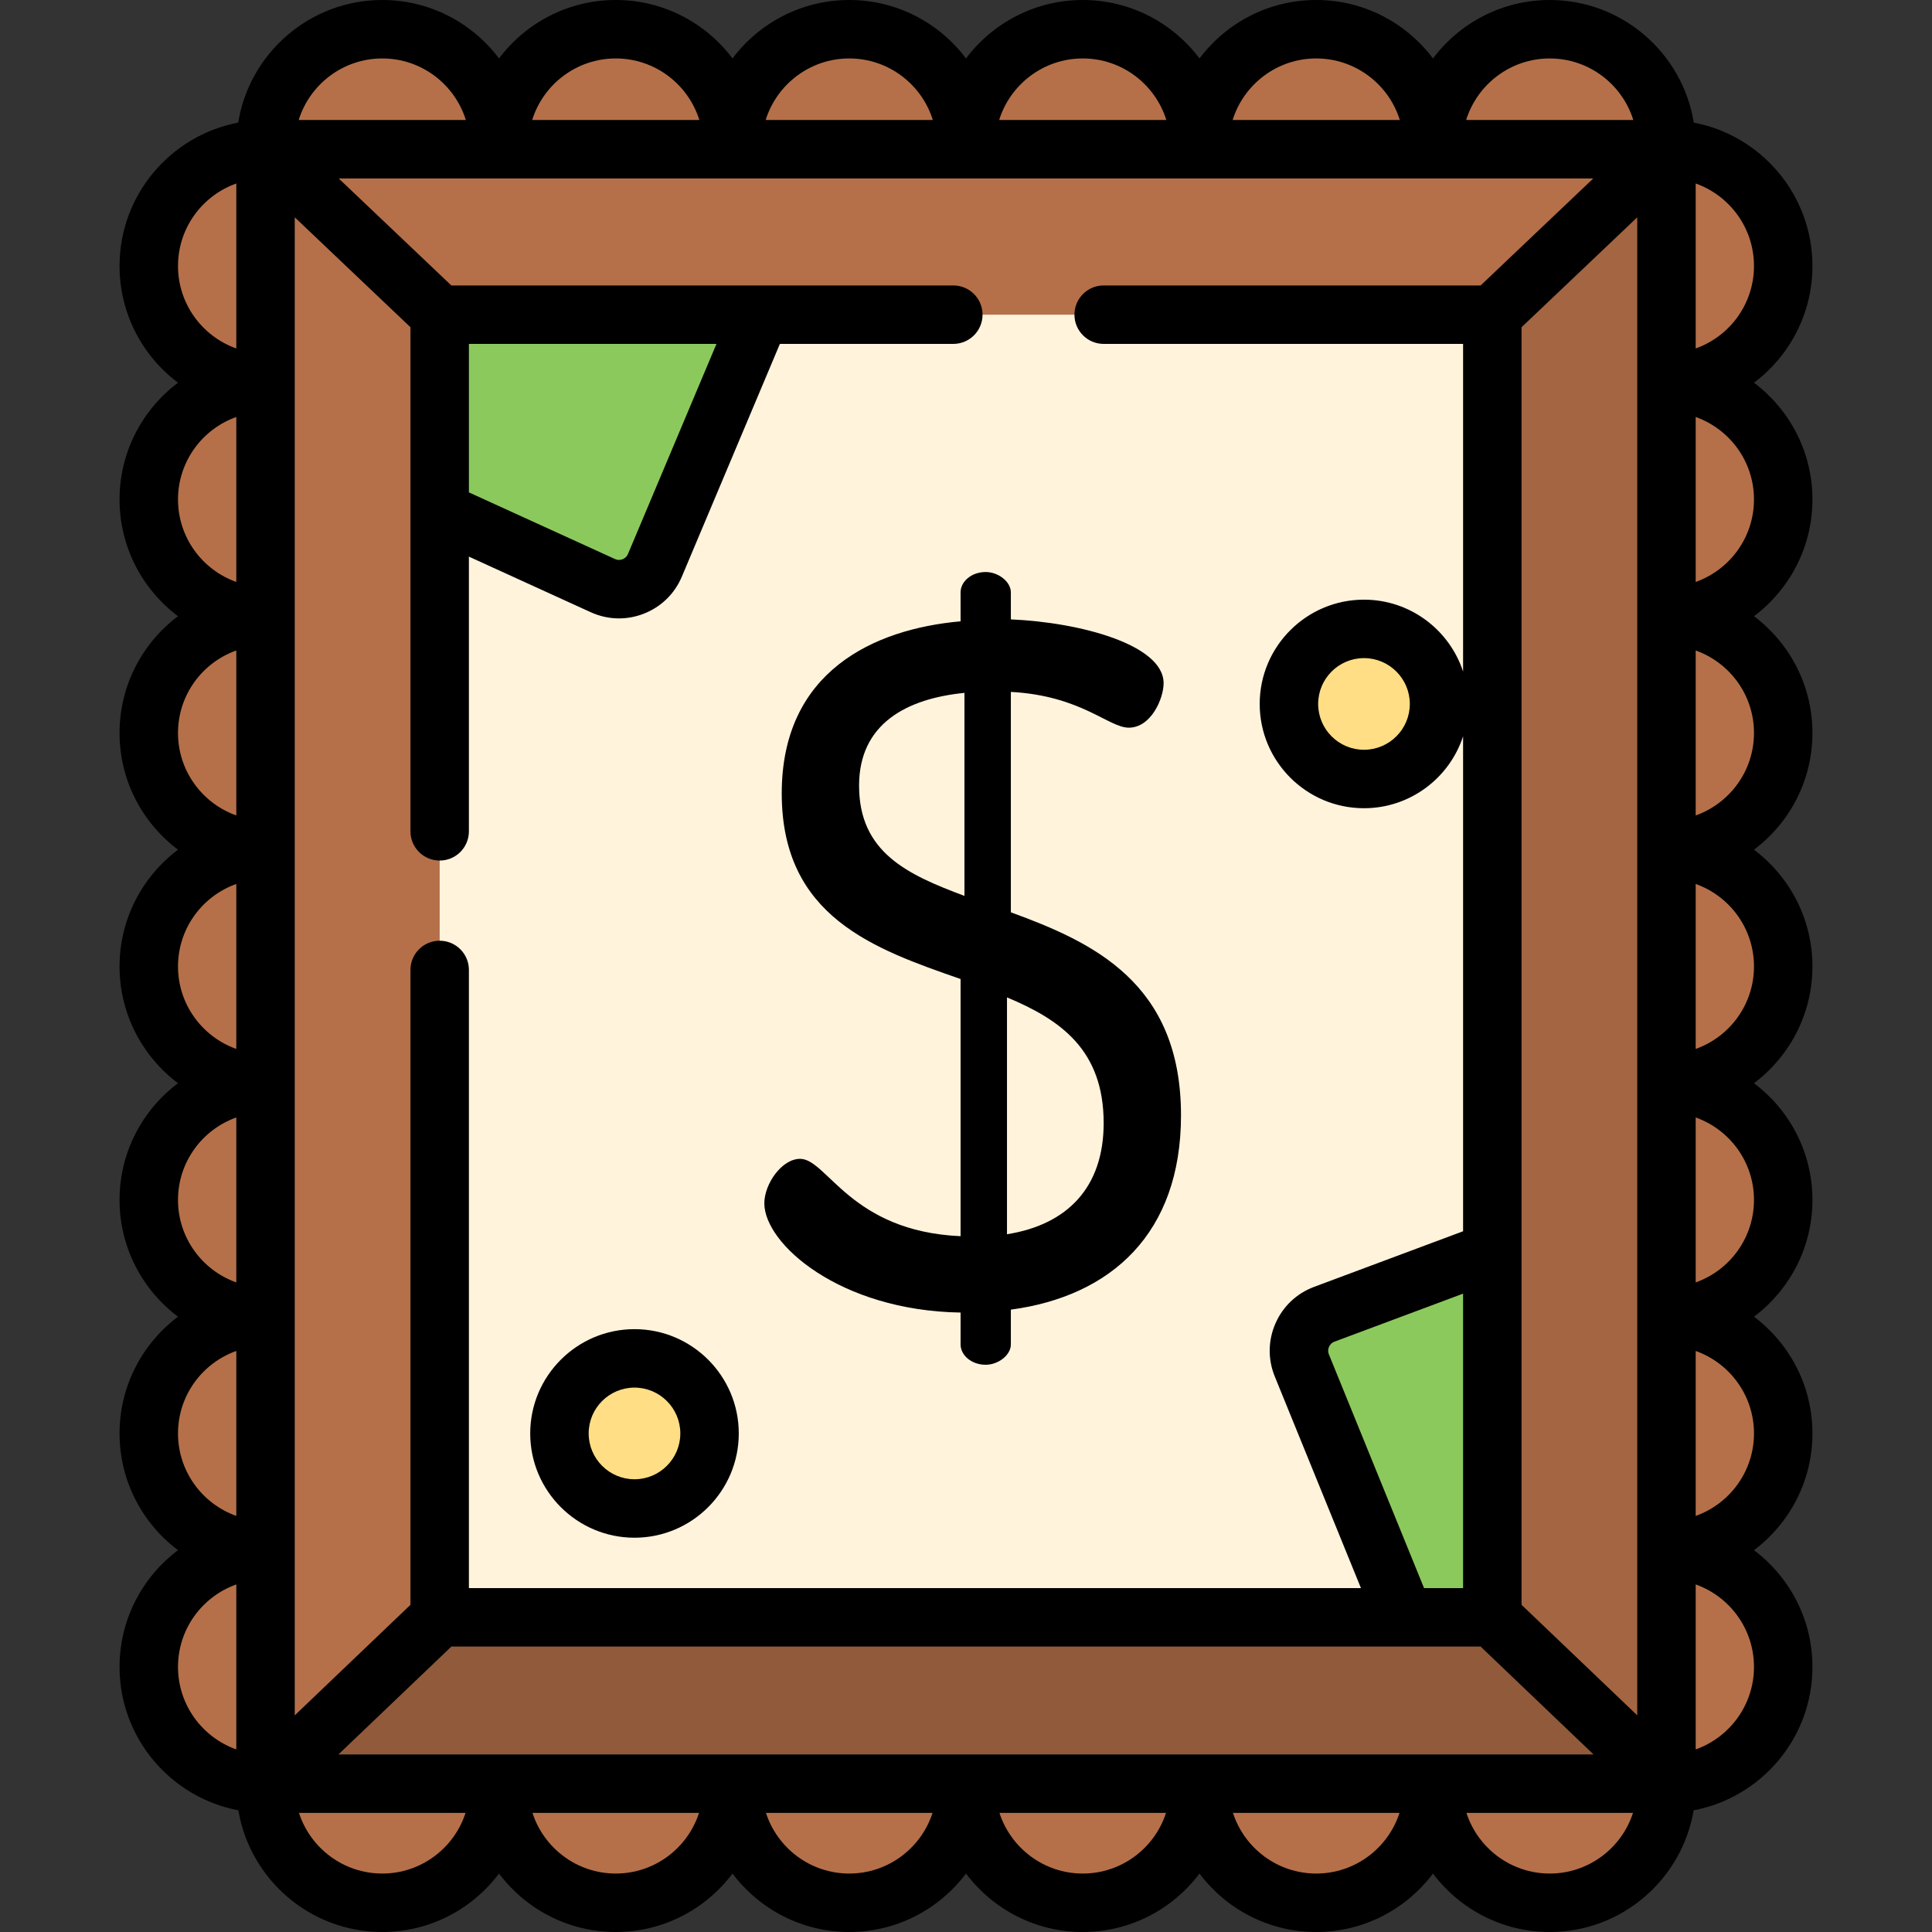 <?xml version="1.0" encoding="iso-8859-1"?>
<!-- Generator: Adobe Illustrator 19.0.0, SVG Export Plug-In . SVG Version: 6.00 Build 0)  -->
<svg version="1.1" id="Capa_1" xmlns="http://www.w3.org/2000/svg" xmlns:xlink="http://www.w3.org/1999/xlink" x="0px" y="0px"
	 viewBox="0 0 512.001 512.001" style="enable-background:new 0 0 512.001 512.001;" xml:space="preserve">
<rect x="0" y="0" width="512.001" height="512.001" fill="#333333" stroke="none"/>
<path style="fill:#B57049;" d="M441.633,39.548c17.087,0,30.939,13.852,30.939,30.939s-13.852,30.939-30.939,30.939
	c17.087,0,30.939,13.852,30.939,30.939s-13.852,30.939-30.939,30.939c17.087,0,30.939,13.852,30.939,30.939
	s-13.852,30.939-30.939,30.939c17.087,0,30.939,13.852,30.939,30.939s-13.852,30.939-30.939,30.939
	c17.087,0,30.939,13.852,30.939,30.939s-13.852,30.939-30.939,30.939c17.087,0,30.939,13.852,30.939,30.939
	c0,17.087-13.852,30.939-30.939,30.939c17.087,0,30.939,13.852,30.939,30.939c0,17.087-13.852,30.939-30.939,30.939v0.625
	c0,17.087-13.852,30.939-30.939,30.939c-17.087,0-30.939-13.852-30.939-30.939c0,17.087-13.852,30.939-30.939,30.939
	c-17.087,0-30.939-13.852-30.939-30.939c0,17.087-13.852,30.939-30.939,30.939c-17.087,0-30.939-13.852-30.939-30.939
	c0,17.087-13.852,30.939-30.939,30.939s-30.939-13.852-30.939-30.939c0,17.087-13.852,30.939-30.939,30.939
	s-30.939-13.852-30.939-30.939c0,17.087-13.852,30.939-30.939,30.939s-30.939-13.852-30.939-30.939v-0.625
	c-17.087,0-30.939-13.852-30.939-30.939c0-17.087,13.852-30.939,30.939-30.939c-17.087,0-30.939-13.852-30.939-30.939
	c0-17.087,13.852-30.939,30.939-30.939c-17.087,0-30.939-13.852-30.939-30.939s13.852-30.939,30.939-30.939
	c-17.087,0-30.939-13.852-30.939-30.939s13.852-30.939,30.939-30.939c-17.087,0-30.939-13.852-30.939-30.939
	s13.852-30.939,30.939-30.939c-17.087,0-30.939-13.852-30.939-30.939s13.855-30.939,30.942-30.939
	c-17.087,0-30.939-13.852-30.939-30.939S53.28,39.548,70.367,39.548v-0.864c0-17.087,13.851-30.939,30.938-30.939
	s30.939,13.852,30.939,30.939c0-17.087,13.852-30.939,30.939-30.939s30.939,13.852,30.939,30.939
	c0-17.087,13.852-30.939,30.939-30.939s30.939,13.852,30.939,30.939c0-17.087,13.852-30.939,30.939-30.939
	s30.939,13.852,30.939,30.939c0-17.087,13.852-30.939,30.939-30.939c17.087,0,30.939,13.852,30.939,30.939
	c0-17.087,13.852-30.939,30.939-30.939c17.087,0,30.939,13.852,30.939,30.939v0.864H441.633z"/>
<rect x="104.359" y="68.34" style="fill:#FFF3DC;" width="303.278" height="375.315"/>
<path style="fill:#B57049;" d="M70.367,39.548v433.143h371.266V39.548H70.367z M395.48,428.609H116.519V83.392H395.48V428.609z"/>
<polygon style="opacity:0.1;enable-background:new    ;" points="395.071,428.609 441.224,472.692 441.224,472.692 441.224,39.548 
	441.224,39.548 395.071,83.392 "/>
<polygon style="opacity:0.2;enable-background:new    ;" points="395.071,428.609 395.071,428.609 116.674,428.609 69.958,472.692 
	441.224,472.692 "/>
<g>
	<path style="fill:#8BC95D;" d="M372.182,428.609l-27.18-66.748c-2.195-5.392,0.498-11.533,5.952-13.569l44.526-16.622v96.939
		h-23.298V428.609z"/>
	<path style="fill:#8BC95D;" d="M201.539,83.392l-27.978,66.417c-2.26,5.366-8.507,7.803-13.803,5.385l-43.238-19.731V83.392
		H201.539z"/>
</g>
<g>
	<circle style="fill:#FFDE85;" cx="168.145" cy="379.879" r="19.89"/>
	<circle style="fill:#FFDE85;" cx="361.467" cy="186.558" r="19.89"/>
</g>
<path d="M254.566,347.843v8.453c0,2.818,2.818,5.379,6.661,5.379c3.332,0,6.661-2.561,6.661-5.379v-9.225
	c26.647-3.585,45.09-20.24,45.09-51.494c0-35.101-23.311-45.862-45.09-53.805v-58.412c18.704,1.024,25.876,9.479,31.258,9.479
	c5.893,0,9.222-7.686,9.222-11.786c0-10.247-22.29-16.139-40.48-16.908v-7.175c0-2.818-3.328-5.379-6.661-5.379
	c-3.842,0-6.661,2.561-6.661,5.379v7.686c-23.059,2.05-47.397,13.325-47.397,45.605c0,32.794,24.596,41.247,47.397,49.19v68.151
	c-29.207-1.283-35.356-20.497-42.529-20.497c-4.868,0-9.481,6.661-9.481,11.786C202.556,329.65,222.54,347.329,254.566,347.843z
	 M266.863,264.32c14.094,5.893,25.622,13.835,25.622,33.308c0,16.908-9.479,26.9-25.622,29.461V264.32z M227.664,208.212
	c0-16.396,12.554-23.058,27.927-24.593v53.801C240.475,231.784,227.664,225.891,227.664,208.212z"/>
<path d="M168.148,407.511c15.238,0,27.635-12.397,27.635-27.636c0-15.238-12.397-27.635-27.635-27.635
	c-15.238,0-27.635,12.397-27.635,27.635C140.513,395.114,152.909,407.511,168.148,407.511z M168.148,367.73
	c6.697,0,12.145,5.447,12.145,12.145c0,6.698-5.448,12.146-12.145,12.146c-6.697,0-12.145-5.448-12.145-12.146
	C156.003,373.177,161.45,367.73,168.148,367.73z"/>
<path d="M480.317,132.366c0-12.636-6.091-23.875-15.49-30.939c9.399-7.064,15.49-18.303,15.49-30.939
	c0-18.855-13.562-34.593-31.441-37.994C445.904,14.096,429.917,0,410.694,0c-12.637,0-23.875,6.091-30.939,15.49
	C372.69,6.091,361.452,0,348.816,0c-12.635,0-23.875,6.091-30.938,15.49C310.813,6.091,299.575,0,286.939,0S263.064,6.091,256,15.49
	C248.935,6.091,237.697,0,225.06,0c-12.635,0-23.875,6.091-30.938,15.49C187.058,6.091,175.82,0,163.183,0
	s-23.875,6.091-30.939,15.49C125.181,6.091,113.942,0,101.306,0c-19.224,0-35.21,14.096-38.183,32.493
	c-17.878,3.402-31.44,19.139-31.44,37.994c0,12.636,6.091,23.875,15.49,30.939c-9.399,7.064-15.49,18.303-15.49,30.939
	c0,12.636,6.091,23.875,15.49,30.939c-9.399,7.063-15.49,18.303-15.49,30.938c0,12.636,6.091,23.875,15.49,30.939
	c-9.399,7.064-15.49,18.303-15.49,30.939c0,12.636,6.091,23.875,15.49,30.939c-9.399,7.064-15.49,18.303-15.49,30.939
	s6.091,23.875,15.49,30.939c-9.399,7.063-15.49,18.303-15.49,30.938c0,12.636,6.091,23.875,15.49,30.939
	c-9.399,7.064-15.49,18.303-15.49,30.939c0,18.87,13.584,34.617,31.485,38.001c3.076,18.276,19.002,32.245,38.138,32.245
	c12.635,0,23.875-6.091,30.939-15.49c7.064,9.399,18.303,15.49,30.939,15.49c12.636,0,23.875-6.091,30.939-15.49
	c7.064,9.399,18.303,15.49,30.938,15.49c12.636,0,23.875-6.091,30.939-15.49c7.064,9.399,18.303,15.49,30.939,15.49
	s23.875-6.091,30.939-15.49c7.063,9.399,18.303,15.49,30.938,15.49c12.636,0,23.875-6.091,30.939-15.49
	c7.064,9.399,18.303,15.49,30.939,15.49c19.136,0,35.062-13.97,38.138-32.245c17.901-3.384,31.485-19.132,31.485-38.001
	c0-12.637-6.091-23.875-15.49-30.939c9.399-7.064,15.49-18.303,15.49-30.939c0-12.635-6.091-23.875-15.49-30.938
	c9.399-7.064,15.49-18.303,15.49-30.939s-6.091-23.875-15.49-30.939c9.399-7.064,15.49-18.303,15.49-30.939
	c0-12.636-6.091-23.875-15.49-30.939c9.399-7.063,15.49-18.303,15.49-30.938c0-12.636-6.091-23.875-15.49-30.939
	C474.225,156.24,480.317,145.001,480.317,132.366z M89.688,464.948l29.936-28.594h252.534c0.009,0,0.019,0.002,0.027,0.002
	c0.014,0,0.028-0.002,0.042-0.002h20.148l29.936,28.594H89.688z M78.112,57.588l30.662,29.129v133.594
	c0,4.278,3.468,7.745,7.745,7.745s7.745-3.467,7.745-7.745v-72.799l32.278,14.729c2.398,1.095,4.942,1.643,7.493,1.643
	c2.218,0,4.442-0.415,6.579-1.248c4.59-1.792,8.171-5.279,10.084-9.82l25.982-61.679h45.961c4.277,0,7.745-3.467,7.745-7.745
	c0-4.278-3.468-7.745-7.745-7.745h-51.074c-0.023,0-0.046,0-0.069,0h-81.888L89.764,47.293h332.47l-29.848,28.354h-99.903
	c-4.278,0-7.745,3.467-7.745,7.745c0,4.278,3.467,7.745,7.745,7.745h95.251v86.838c-3.617-11.051-14.021-19.057-26.265-19.057
	c-15.238,0-27.635,12.397-27.635,27.636c0,15.238,12.397,27.635,27.635,27.635c12.244,0,22.647-8.007,26.265-19.057v131.164
	l-39.489,14.742c-4.617,1.724-8.249,5.157-10.228,9.671c-1.98,4.513-2.046,9.512-0.188,14.074l22.837,56.083H124.264v-163.82
	c0-4.278-3.468-7.745-7.745-7.745s-7.745,3.467-7.745,7.745v168.252l-30.662,29.289V57.588z M124.264,130.486V91.137h65.609
	l-23.449,55.665c-0.369,0.877-1.061,1.256-1.441,1.403c-0.381,0.15-1.145,0.339-2.011-0.057L124.264,130.486z M377.391,420.864
	l-25.215-61.925c-0.359-0.88-0.137-1.637,0.026-2.01c0.163-0.373,0.571-1.05,1.461-1.382l34.072-12.72v78.036L377.391,420.864
	L377.391,420.864z M373.616,186.553c0,6.697-5.447,12.145-12.145,12.145s-12.145-5.447-12.145-12.145
	c0-6.698,5.447-12.146,12.145-12.146S373.616,179.856,373.616,186.553z M403.226,425.295V86.717l30.662-29.129v396.995
	L403.226,425.295z M464.827,70.487c0,10.073-6.458,18.664-15.449,21.859V48.627C458.369,51.823,464.827,60.413,464.827,70.487z
	 M410.694,15.49c10.395,0,19.213,6.873,22.152,16.314h-44.305C391.48,22.363,400.299,15.49,410.694,15.49z M348.816,15.49
	c10.395,0,19.213,6.873,22.152,16.314h-44.304C329.602,22.363,338.421,15.49,348.816,15.49z M286.939,15.49
	c10.395,0,19.213,6.873,22.152,16.314h-44.305C267.725,22.363,276.544,15.49,286.939,15.49z M225.06,15.49
	c10.395,0,19.213,6.873,22.152,16.314h-44.304C205.847,22.363,214.666,15.49,225.06,15.49z M163.183,15.49
	c10.395,0,19.213,6.873,22.152,16.314h-44.305C143.97,22.363,152.789,15.49,163.183,15.49z M101.306,15.49
	c10.395,0,19.213,6.873,22.151,16.314H79.154C82.092,22.363,90.912,15.49,101.306,15.49z M62.622,48.627v43.719
	c-8.991-3.195-15.449-11.786-15.449-21.859S53.63,51.823,62.622,48.627z M62.622,110.505v43.719
	c-8.991-3.195-15.449-11.786-15.449-21.859C47.173,122.292,53.63,113.7,62.622,110.505z M62.622,172.384v43.718
	c-8.991-3.195-15.449-11.786-15.449-21.859S53.63,175.579,62.622,172.384z M62.622,234.261v43.719
	c-8.991-3.195-15.449-11.786-15.449-21.859C47.173,246.047,53.63,237.456,62.622,234.261z M62.622,296.139v43.719
	c-8.991-3.195-15.449-11.786-15.449-21.859S53.63,299.334,62.622,296.139z M62.622,358.016v43.718
	c-8.991-3.195-15.449-11.786-15.449-21.859C47.173,369.802,53.63,361.212,62.622,358.016z M47.173,441.753
	c0-10.073,6.458-18.664,15.449-21.859v43.719C53.63,460.417,47.173,451.827,47.173,441.753z M101.306,496.51
	c-10.306,0-19.059-6.758-22.072-16.073h44.142C120.364,489.753,111.611,496.51,101.306,496.51z M163.183,496.51
	c-10.306,0-19.059-6.758-22.072-16.073h44.142C182.242,489.753,173.489,496.51,163.183,496.51z M225.06,496.51
	c-10.306,0-19.059-6.758-22.071-16.073h44.143C244.119,489.753,235.366,496.51,225.06,496.51z M286.939,496.51
	c-10.306,0-19.059-6.758-22.072-16.073h44.142C305.997,489.753,297.244,496.51,286.939,496.51z M348.816,496.51
	c-10.306,0-19.057-6.758-22.071-16.073h44.141C367.874,489.753,359.122,496.51,348.816,496.51z M410.694,496.51
	c-10.306,0-19.059-6.758-22.072-16.073h44.143C429.752,489.753,421,496.51,410.694,496.51z M449.378,463.613v-43.719
	c8.991,3.195,15.449,11.786,15.449,21.859C464.827,451.827,458.369,460.417,449.378,463.613z M449.378,401.735v-43.718
	c8.991,3.195,15.449,11.785,15.449,21.859C464.827,389.951,458.369,398.539,449.378,401.735z M449.378,339.858v-43.719
	c8.991,3.195,15.449,11.786,15.449,21.859S458.369,336.663,449.378,339.858z M449.378,277.98v-43.719
	c8.991,3.195,15.449,11.786,15.449,21.859C464.827,266.193,458.369,274.785,449.378,277.98z M449.378,216.102v-43.718
	c8.991,3.195,15.449,11.786,15.449,21.859S458.369,212.907,449.378,216.102z M449.378,154.225v-43.719
	c8.991,3.195,15.449,11.786,15.449,21.859S458.369,151.03,449.378,154.225z"/>
<g>
</g>
<g>
</g>
<g>
</g>
<g>
</g>
<g>
</g>
<g>
</g>
<g>
</g>
<g>
</g>
<g>
</g>
<g>
</g>
<g>
</g>
<g>
</g>
<g>
</g>
<g>
</g>
<g>
</g>
</svg>
